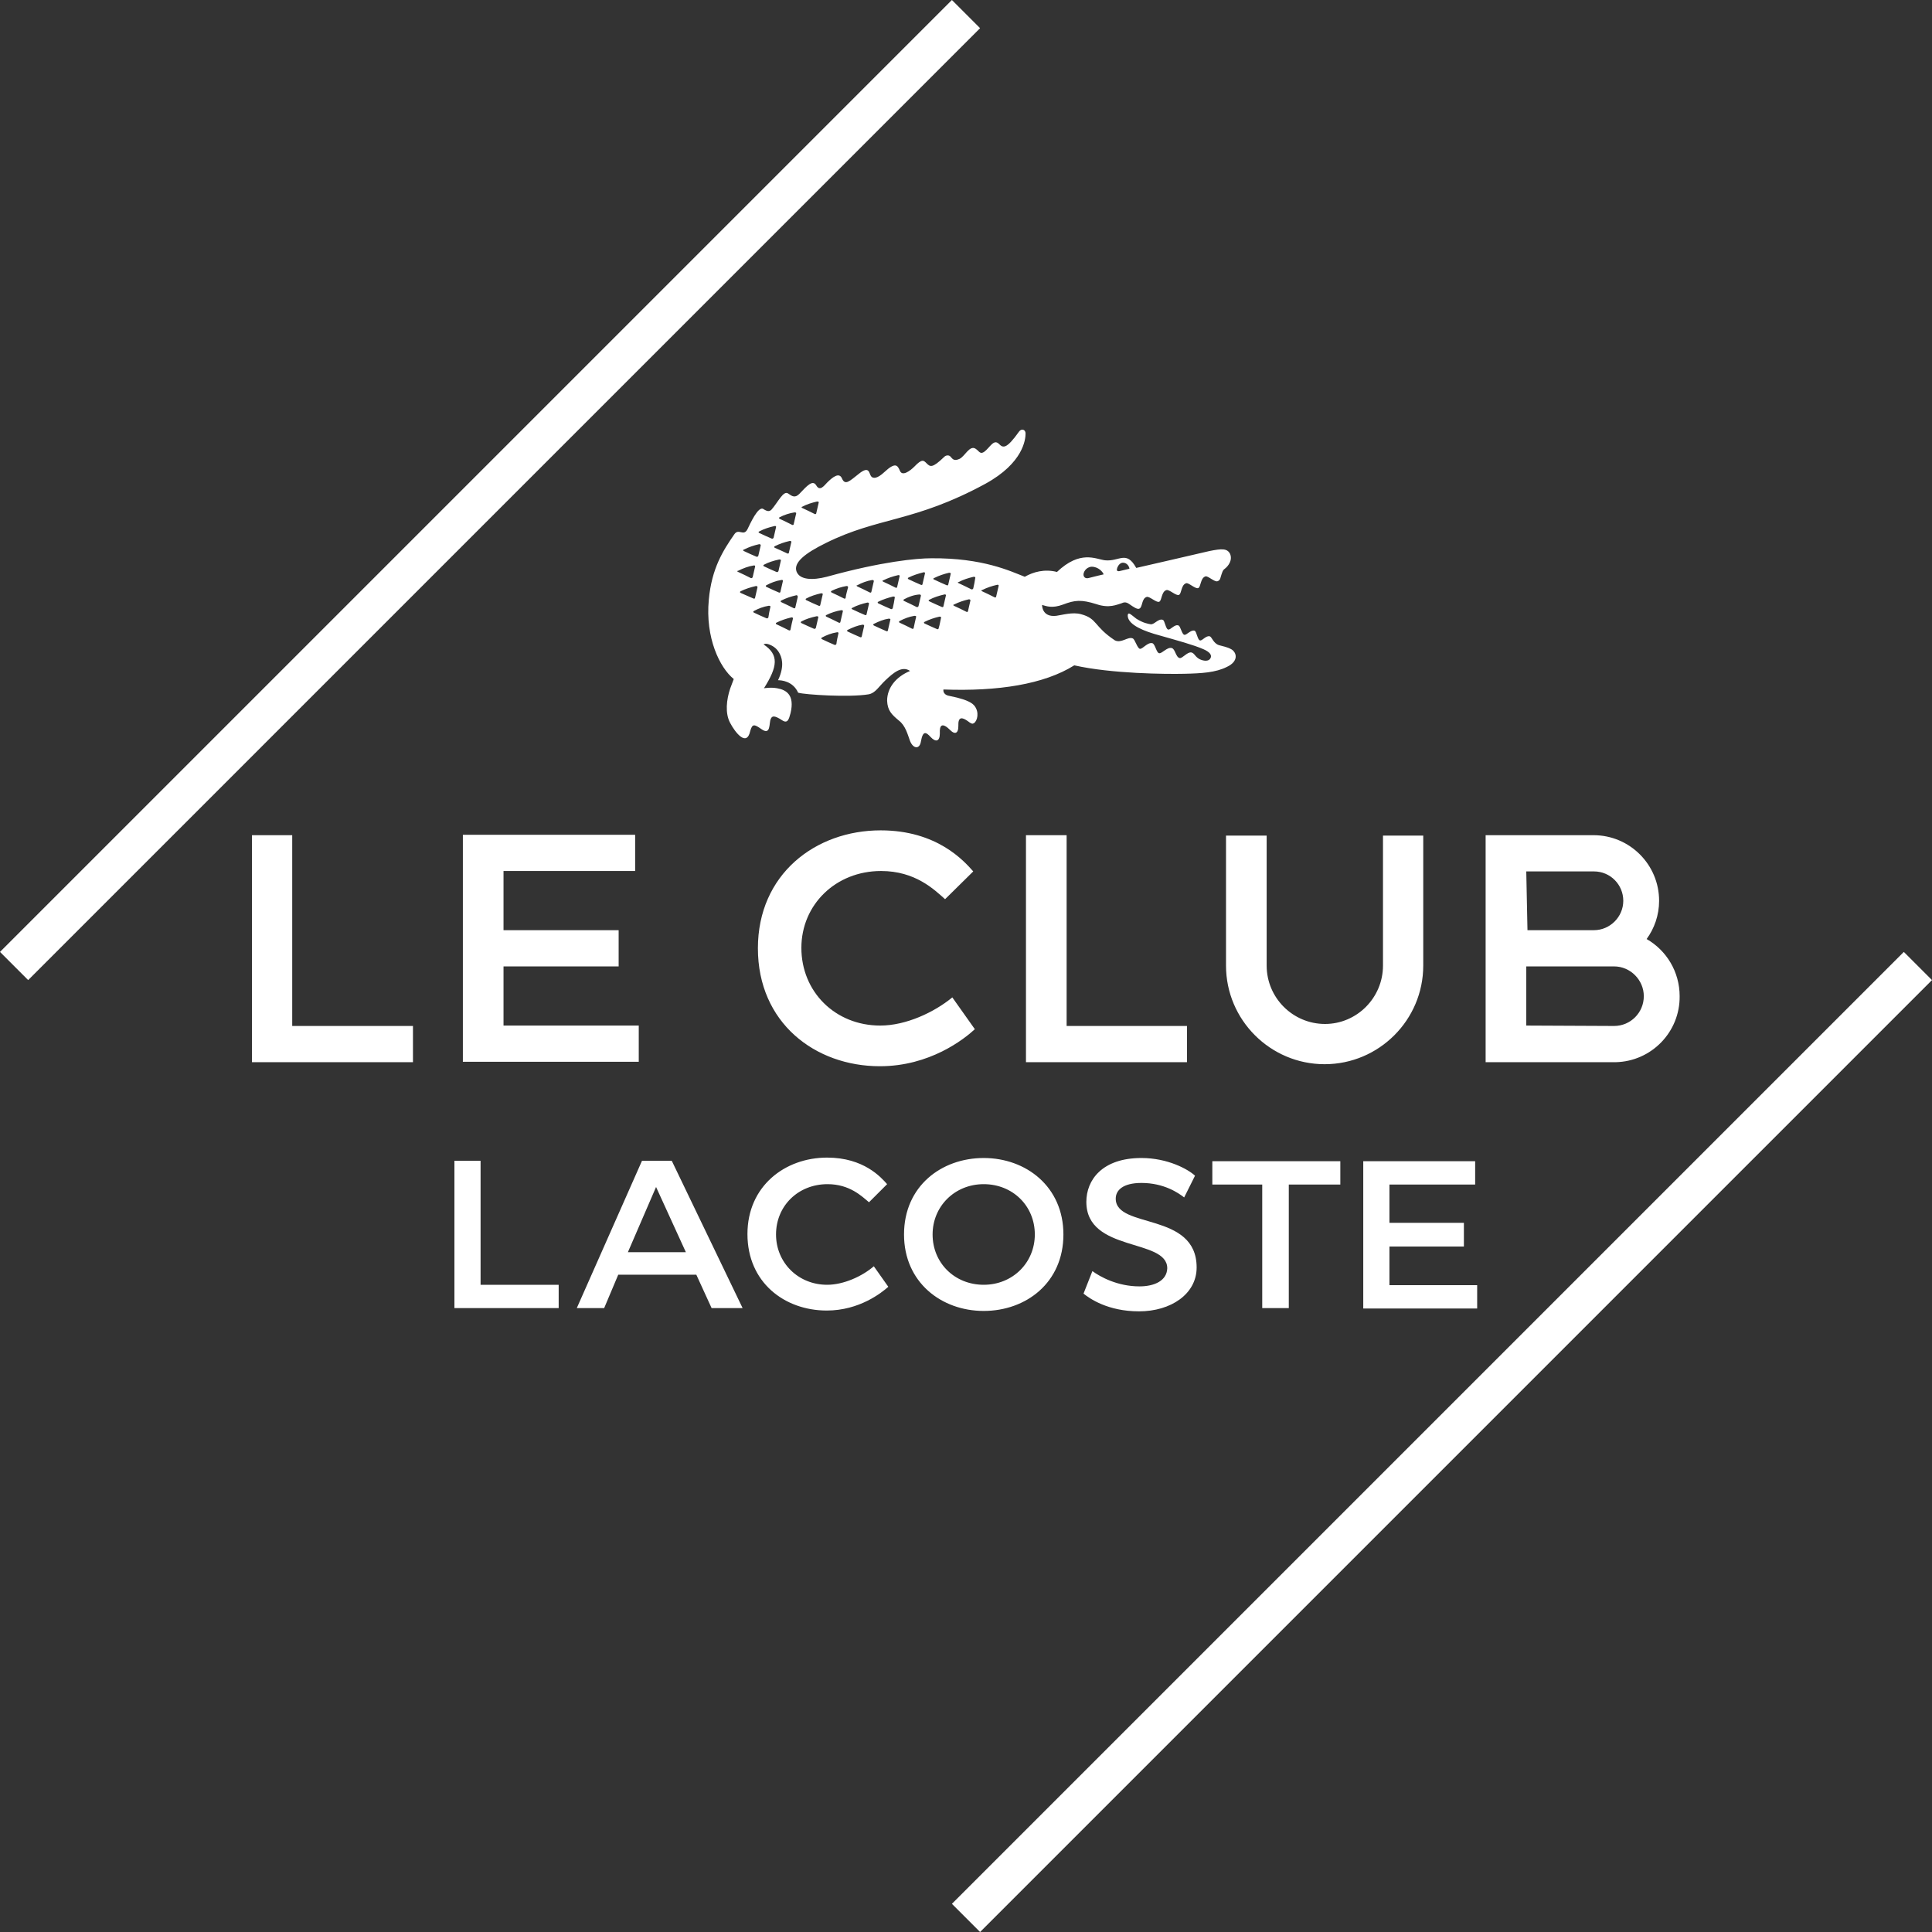 <svg width="100" height="100" viewBox="0 0 100 100" fill="none" xmlns="http://www.w3.org/2000/svg">
<rect x="0" y="0" width="100" height="100" fill="#333333" stroke="none"/>
<g id="Features/le-club-digital" clip-path="url(#clip0_201_3671)">
<path id="Vector" d="M26.062 45.104V48.146H32.021V50.021H26.062V53.083H33.062V54.958H23.958V43.208H32.875V45.083H26.062V45.104ZM15.125 43.229H13.042V54.979H21.375V53.104H15.125V43.229ZM83.625 54.979H76.896V43.229H77.875H82.479C84.354 43.229 85.875 44.75 85.875 46.625C85.875 47.375 85.625 48.062 85.229 48.604C86.25 49.188 86.938 50.292 86.938 51.562C86.958 53.417 85.479 54.938 83.625 54.979ZM79 45.125L79.062 48.146H82.5C83.333 48.146 84.021 47.458 84.021 46.625C84.021 45.792 83.354 45.104 82.5 45.104H79V45.125ZM83.542 53.104C84.396 53.104 85.083 52.417 85.083 51.562C85.083 50.729 84.396 50.021 83.542 50.021H79V53.083L83.542 53.104ZM66.708 67.708V61.312H69.375V60.104H62.75V61.312H65.333V67.708H66.708ZM76.354 61.312V60.104H70.562V67.729H76.458V66.521H71.917V64.521H75.771V63.292H71.917V61.312H76.354ZM24.875 60.083H23.521V67.708H28.917V66.5H24.875V60.083ZM63.458 43.25V49.979C63.458 52.792 65.75 55.083 68.562 55.083C71.375 55.083 73.667 52.792 73.667 49.979V43.25H71.583V49.979C71.583 51.646 70.229 53 68.583 53C66.917 53 65.562 51.646 65.562 49.979V43.25H63.458ZM58.979 66.583C57.833 66.583 56.938 66.083 56.542 65.792L56.083 66.958C56.396 67.208 57.333 67.875 58.958 67.875C60.604 67.875 61.938 66.979 61.938 65.604C61.938 62.708 57.75 63.625 57.75 62.042C57.75 61.604 58.125 61.229 59.083 61.229C60.25 61.229 61 61.75 61.292 61.979L61.854 60.854C61.5 60.521 60.438 59.938 59.083 59.938C57.042 59.938 56.229 61.083 56.229 62.208C56.229 64.833 60.417 64.083 60.417 65.646C60.396 66.292 59.75 66.583 58.979 66.583ZM50.917 67.854C48.729 67.854 46.792 66.375 46.792 63.896C46.792 61.396 48.729 59.938 50.917 59.938C53.104 59.938 55.042 61.417 55.042 63.896C55.042 66.396 53.104 67.854 50.917 67.854ZM50.917 66.5C52.417 66.5 53.562 65.354 53.562 63.896C53.562 62.417 52.417 61.292 50.917 61.292C49.417 61.292 48.271 62.438 48.271 63.896C48.271 65.375 49.417 66.5 50.917 66.5ZM53.104 43.229V54.979H61.438V53.104H55.208V43.229H53.104ZM37.792 37.417C37.521 36.917 37.604 36.208 37.792 35.646C37.896 35.375 37.979 35.146 37.979 35.146C37.25 34.562 36.5 33 36.688 31.042C36.833 29.417 37.438 28.479 38 27.667C38.229 27.312 38.479 27.792 38.688 27.396C38.812 27.146 39.25 26.146 39.521 26.354C39.75 26.5 39.833 26.458 39.917 26.396C40.271 26 40.542 25.375 40.792 25.542C41 25.688 41.146 25.792 41.375 25.562C41.771 25.146 42.062 24.812 42.25 25.125C42.438 25.458 42.667 25.125 42.812 24.979C43.083 24.708 43.438 24.417 43.583 24.771C43.75 25.146 43.979 24.896 44.458 24.521C45 24.083 44.979 24.5 45.083 24.646C45.188 24.792 45.417 24.771 45.771 24.438C46.354 23.896 46.458 24.083 46.583 24.375C46.708 24.667 47.104 24.375 47.333 24.146C47.729 23.729 47.812 23.833 47.958 23.979C48.146 24.167 48.25 24.25 48.875 23.646C48.958 23.562 49.104 23.542 49.188 23.625C49.292 23.729 49.354 23.896 49.667 23.75C49.938 23.625 50.188 23.021 50.5 23.229C50.688 23.354 50.729 23.542 50.958 23.375C51.25 23.146 51.438 22.708 51.708 22.979C51.917 23.188 52.083 23.271 52.75 22.333C52.875 22.167 53.083 22.229 53.083 22.438C53.083 22.729 52.979 23.958 51 25.042C47.312 27.042 45.479 26.75 42.75 28.104C41.646 28.646 41.062 29.125 41.229 29.583C41.396 30.021 42.062 30.042 42.792 29.854C45.646 29.062 47.458 28.896 48.208 28.896C50.875 28.875 52.292 29.562 53.042 29.854C53.479 29.604 54.062 29.438 54.708 29.604C55.917 28.458 56.708 28.938 57.188 29C57.938 29.083 58.292 28.458 58.812 29.396C58.812 29.396 62.083 28.646 62.604 28.521C63.229 28.396 63.521 28.375 63.667 28.667C63.812 29 63.562 29.312 63.396 29.438C63.333 29.479 63.292 29.542 63.271 29.604C63.146 29.917 63.188 30.021 63.021 30.083C62.875 30.146 62.521 29.792 62.396 29.833C62.125 29.917 62.167 30.375 62.021 30.438C61.875 30.5 61.521 30.146 61.396 30.188C61.125 30.271 61.167 30.729 61.021 30.792C60.875 30.854 60.521 30.5 60.375 30.542C60.104 30.625 60.146 31.083 60 31.146C59.854 31.208 59.5 30.854 59.354 30.896C59.083 30.979 59.146 31.417 58.979 31.5C58.875 31.562 58.667 31.417 58.458 31.271C58.25 31.125 58.146 31.188 58.042 31.229C57.812 31.292 57.417 31.5 56.75 31.271C55.958 31.021 55.625 31.062 55.021 31.292C54.458 31.5 54.167 31.375 53.938 31.312C53.938 31.312 53.917 31.958 54.667 31.875C54.979 31.833 55.521 31.667 55.958 31.792C56.812 32.021 56.604 32.417 57.708 33.146C58.042 33.312 58.375 32.938 58.625 33.042C58.75 33.083 58.854 33.542 59 33.583C59.146 33.604 59.396 33.229 59.646 33.292C59.792 33.333 59.854 33.792 60 33.812C60.146 33.833 60.417 33.479 60.646 33.542C60.833 33.583 60.854 34.021 61.062 34.062C61.208 34.083 61.458 33.729 61.667 33.771C61.833 33.812 61.854 34 62.104 34.125C62.333 34.229 62.562 34.229 62.646 34.083C62.75 33.917 62.625 33.75 62.292 33.604C61.771 33.375 60.917 33.146 60.042 32.896C59.188 32.667 58.438 32.354 58.375 31.917C58.354 31.729 58.438 31.75 58.479 31.771C58.5 31.771 58.708 31.938 58.812 32.021C59.167 32.25 59.438 32.292 59.562 32.312C59.75 32.333 59.958 32 60.188 32.083C60.292 32.125 60.333 32.542 60.458 32.583C60.583 32.625 60.792 32.292 61 32.375C61.104 32.417 61.167 32.812 61.292 32.854C61.417 32.896 61.625 32.583 61.833 32.646C61.938 32.688 61.979 33.104 62.104 33.146C62.229 33.188 62.417 32.875 62.625 32.938C62.729 32.979 62.812 33.312 63.104 33.396C63.312 33.458 63.5 33.479 63.729 33.604C64.021 33.771 64.125 34.229 63.5 34.521C62.917 34.812 62.208 34.854 61.292 34.875C60.354 34.896 57.542 34.875 55.604 34.438C54.042 35.417 51.667 35.792 48.833 35.688C48.833 35.688 48.771 35.958 49.146 36.021C50.312 36.25 50.438 36.5 50.521 36.667C50.688 37 50.542 37.438 50.333 37.458C50.292 37.458 50.208 37.417 50.104 37.333C49.812 37.125 49.583 37.062 49.604 37.583C49.604 38 49.396 38 49.208 37.812C48.75 37.354 48.625 37.542 48.646 37.958C48.646 38.375 48.438 38.438 48.167 38.146C47.938 37.896 47.771 37.792 47.667 38.375C47.604 38.792 47.271 38.771 47.104 38.354C46.979 38.021 46.875 37.562 46.521 37.292C46.146 36.979 45.938 36.771 45.917 36.271C45.917 35.583 46.396 35.021 47.104 34.729C46.688 34.438 46.229 34.833 45.833 35.208C45.479 35.542 45.312 35.875 44.958 35.938C43.958 36.104 41.667 35.958 41.312 35.854C41.042 35.25 40.438 35.208 40.271 35.208C40.646 34.417 40.438 33.979 40.333 33.792C40.229 33.604 40.062 33.458 39.854 33.375C39.75 33.333 39.646 33.292 39.521 33.354C40.333 33.896 40.25 34.5 39.542 35.625C39.542 35.625 39.896 35.562 40.229 35.625C40.688 35.708 41.146 35.958 40.917 36.917C40.833 37.229 40.771 37.458 40.5 37.292C40.062 37 39.958 37.062 39.896 37.208C39.792 37.417 39.917 38.104 39.396 37.729C39.042 37.479 38.938 37.458 38.833 37.833C38.646 38.688 38.042 37.896 37.792 37.417ZM57.938 29.562L58.458 29.438C58.458 29.354 58.354 29.125 58.125 29.125C58 29.125 57.896 29.229 57.833 29.375C57.792 29.5 57.792 29.583 57.938 29.562ZM56.083 29.771C56.104 29.896 56.208 29.958 56.354 29.917C56.583 29.854 57.125 29.729 57.125 29.729C57.083 29.604 56.854 29.333 56.5 29.333C56.208 29.354 56.062 29.625 56.083 29.771ZM43.396 32.792C43.417 32.75 43.375 32.708 43.312 32.729C43.042 32.771 42.771 32.875 42.542 33C42.5 33.021 42.5 33.062 42.542 33.083C42.771 33.188 42.979 33.292 43.188 33.375C43.229 33.396 43.271 33.375 43.292 33.333C43.312 33.146 43.354 32.979 43.396 32.792ZM44.729 32.396C44.729 32.354 44.708 32.333 44.646 32.333C44.375 32.375 44.125 32.479 43.875 32.604C43.833 32.625 43.833 32.667 43.875 32.688C44.104 32.792 44.312 32.896 44.521 32.979C44.562 33 44.604 32.979 44.604 32.938C44.646 32.75 44.688 32.562 44.729 32.396ZM47.417 31.938C47.438 31.896 47.396 31.875 47.333 31.875C47.062 31.917 46.792 32.021 46.562 32.146C46.521 32.167 46.521 32.208 46.562 32.229C46.792 32.333 47 32.438 47.208 32.542C47.25 32.562 47.292 32.542 47.292 32.5C47.333 32.292 47.375 32.125 47.417 31.938ZM48.708 31.979C48.729 31.938 48.688 31.917 48.625 31.917C48.354 31.979 48.104 32.062 47.854 32.188C47.812 32.208 47.812 32.25 47.854 32.271C48.083 32.375 48.292 32.479 48.5 32.562C48.542 32.583 48.583 32.562 48.583 32.521C48.646 32.333 48.667 32.146 48.708 31.979ZM50.833 30.604C51.062 30.708 51.271 30.812 51.479 30.917C51.521 30.938 51.562 30.917 51.562 30.875C51.604 30.688 51.646 30.5 51.688 30.333C51.708 30.292 51.667 30.25 51.604 30.271C51.333 30.333 51.083 30.417 50.833 30.542C50.771 30.542 50.792 30.583 50.833 30.604ZM49.625 30.188C49.854 30.292 50.062 30.396 50.271 30.5C50.312 30.521 50.354 30.5 50.375 30.458C50.417 30.271 50.458 30.083 50.479 29.917C50.5 29.875 50.458 29.854 50.396 29.854C50.125 29.917 49.854 30 49.625 30.125C49.562 30.125 49.562 30.167 49.625 30.188ZM49.375 31.354C49.604 31.458 49.812 31.562 50.021 31.667C50.062 31.688 50.104 31.667 50.104 31.625C50.146 31.438 50.188 31.25 50.229 31.083C50.229 31.042 50.208 31.021 50.146 31.021C49.875 31.083 49.625 31.167 49.375 31.292C49.333 31.292 49.333 31.333 49.375 31.354ZM48.354 30C48.583 30.104 48.792 30.208 49 30.292C49.042 30.312 49.083 30.292 49.083 30.25C49.125 30.062 49.167 29.875 49.208 29.708C49.229 29.667 49.188 29.646 49.125 29.646C48.854 29.708 48.604 29.792 48.354 29.917C48.292 29.938 48.292 29.979 48.354 30ZM48.104 31.125C48.333 31.229 48.542 31.333 48.75 31.417C48.792 31.438 48.833 31.417 48.833 31.375C48.875 31.188 48.917 31 48.958 30.833C48.979 30.792 48.938 30.75 48.875 30.771C48.604 30.833 48.333 30.917 48.104 31.042C48.042 31.062 48.062 31.104 48.104 31.125ZM47.021 29.896C46.979 29.917 46.979 29.958 47.021 29.979C47.25 30.083 47.458 30.188 47.667 30.271C47.708 30.292 47.75 30.271 47.75 30.229C47.792 30.042 47.833 29.854 47.875 29.688C47.896 29.646 47.854 29.604 47.792 29.625C47.542 29.688 47.271 29.771 47.021 29.896ZM46.792 31.021C46.75 31.042 46.75 31.083 46.792 31.104C47.021 31.208 47.229 31.312 47.438 31.417C47.479 31.438 47.521 31.417 47.542 31.375C47.583 31.188 47.625 31 47.667 30.833C47.667 30.792 47.646 30.771 47.583 30.771C47.292 30.792 47.021 30.896 46.792 31.021ZM45.708 30.104C45.938 30.208 46.146 30.312 46.354 30.417C46.396 30.438 46.438 30.417 46.438 30.375C46.479 30.188 46.521 30 46.562 29.833C46.583 29.792 46.542 29.75 46.479 29.771C46.208 29.833 45.958 29.917 45.708 30.042C45.667 30.042 45.667 30.083 45.708 30.104ZM45.458 31.146C45.417 31.167 45.417 31.208 45.458 31.229C45.688 31.333 45.896 31.438 46.104 31.521C46.146 31.542 46.188 31.521 46.208 31.479C46.25 31.292 46.292 31.104 46.312 30.938C46.333 30.896 46.292 30.875 46.229 30.875C45.979 30.938 45.708 31.021 45.458 31.146ZM45.229 32.375C45.458 32.479 45.667 32.583 45.875 32.667C45.917 32.688 45.958 32.667 45.958 32.625C46 32.438 46.042 32.25 46.083 32.083C46.104 32.042 46.062 32.021 46 32.021C45.729 32.062 45.479 32.167 45.229 32.292C45.188 32.312 45.188 32.354 45.229 32.375ZM44.375 30.354C44.604 30.458 44.812 30.562 45.021 30.667C45.062 30.688 45.104 30.667 45.104 30.625C45.146 30.438 45.188 30.25 45.229 30.083C45.229 30.042 45.208 30.021 45.146 30.021C44.875 30.062 44.604 30.167 44.375 30.292C44.312 30.292 44.333 30.333 44.375 30.354ZM44.125 31.542C44.354 31.646 44.562 31.75 44.771 31.833C44.812 31.854 44.854 31.833 44.854 31.792C44.896 31.604 44.938 31.417 44.979 31.25C44.979 31.208 44.958 31.188 44.896 31.188C44.625 31.25 44.354 31.333 44.125 31.458C44.062 31.479 44.062 31.521 44.125 31.542ZM43.042 30.583C43 30.604 43 30.646 43.042 30.667C43.271 30.771 43.479 30.875 43.688 30.979C43.729 31 43.771 30.979 43.771 30.938C43.792 30.75 43.854 30.583 43.896 30.396C43.896 30.354 43.875 30.333 43.812 30.333C43.562 30.375 43.292 30.458 43.042 30.583ZM42.771 31.833C42.729 31.854 42.729 31.896 42.771 31.917C43 32.021 43.208 32.125 43.417 32.229C43.458 32.25 43.5 32.229 43.5 32.188C43.542 32 43.583 31.833 43.625 31.646C43.646 31.604 43.604 31.583 43.542 31.583C43.292 31.625 43.021 31.708 42.771 31.833ZM41.729 31.062C41.958 31.167 42.167 31.271 42.375 31.354C42.417 31.375 42.458 31.354 42.458 31.312C42.5 31.125 42.542 30.938 42.583 30.771C42.604 30.729 42.562 30.708 42.5 30.708C42.229 30.771 41.958 30.854 41.729 30.979C41.688 31 41.688 31.021 41.729 31.062ZM41.479 32.167C41.438 32.188 41.438 32.229 41.479 32.25C41.708 32.354 41.917 32.458 42.125 32.542C42.167 32.562 42.208 32.542 42.229 32.5C42.271 32.312 42.312 32.125 42.354 31.958C42.375 31.917 42.333 31.896 42.271 31.896C41.979 31.958 41.708 32.042 41.479 32.167ZM41.521 26.292C41.75 26.396 41.958 26.5 42.167 26.604C42.208 26.625 42.25 26.604 42.25 26.562C42.292 26.375 42.333 26.188 42.375 26.021C42.396 25.979 42.354 25.958 42.292 25.958C42.021 26.021 41.75 26.104 41.521 26.229C41.479 26.229 41.479 26.271 41.521 26.292ZM39.875 31.417C39.896 31.375 39.854 31.354 39.792 31.354C39.521 31.396 39.25 31.5 39.021 31.625C38.979 31.646 38.979 31.688 39.021 31.708C39.25 31.812 39.458 31.917 39.667 32C39.708 32.021 39.75 32 39.771 31.958C39.792 31.792 39.833 31.604 39.875 31.417ZM39.542 29.229C39.5 29.25 39.5 29.292 39.542 29.312C39.771 29.417 39.979 29.521 40.188 29.604C40.229 29.625 40.271 29.604 40.292 29.562C40.333 29.375 40.375 29.188 40.417 29.021C40.438 28.979 40.396 28.958 40.333 28.958C40.042 29.021 39.771 29.104 39.542 29.229ZM40.75 28.646C40.792 28.667 40.833 28.646 40.833 28.604C40.875 28.417 40.917 28.229 40.958 28.062C40.979 28.021 40.938 28 40.875 28C40.604 28.062 40.354 28.146 40.104 28.271C40.062 28.292 40.062 28.333 40.104 28.354C40.333 28.458 40.542 28.542 40.75 28.646ZM40.312 30.667C40.354 30.688 40.396 30.667 40.396 30.625C40.438 30.438 40.479 30.25 40.521 30.083C40.542 30.042 40.5 30 40.438 30.021C40.167 30.062 39.896 30.167 39.667 30.292C39.625 30.312 39.625 30.354 39.667 30.375C39.896 30.479 40.104 30.583 40.312 30.667ZM41.042 32.021C41.042 31.979 41.021 31.938 40.958 31.958C40.688 32.021 40.438 32.104 40.188 32.229C40.146 32.25 40.146 32.292 40.188 32.312C40.417 32.417 40.625 32.521 40.833 32.625C40.875 32.646 40.917 32.625 40.917 32.583C40.958 32.375 41 32.188 41.042 32.021ZM41.208 30.812C40.938 30.875 40.688 30.958 40.438 31.083C40.396 31.104 40.396 31.146 40.438 31.167C40.667 31.271 40.875 31.375 41.083 31.479C41.125 31.5 41.167 31.479 41.167 31.438C41.208 31.25 41.25 31.062 41.292 30.896C41.292 30.833 41.25 30.792 41.208 30.812ZM40.354 26.771C40.312 26.792 40.312 26.833 40.354 26.854C40.583 26.958 40.792 27.062 41 27.167C41.042 27.188 41.083 27.167 41.083 27.125C41.125 26.938 41.167 26.75 41.208 26.583C41.229 26.542 41.188 26.521 41.125 26.521C40.854 26.562 40.604 26.646 40.354 26.771ZM39.292 27.583C39.521 27.688 39.729 27.792 39.938 27.875C39.979 27.896 40.021 27.875 40.042 27.833C40.083 27.646 40.125 27.458 40.167 27.292C40.188 27.25 40.146 27.208 40.083 27.229C39.812 27.292 39.542 27.375 39.312 27.5C39.25 27.521 39.25 27.562 39.292 27.583ZM38.5 28.521C38.729 28.625 38.938 28.729 39.146 28.812C39.188 28.833 39.229 28.812 39.25 28.771C39.292 28.583 39.333 28.396 39.375 28.229C39.375 28.188 39.354 28.167 39.292 28.167C39.021 28.229 38.771 28.312 38.521 28.438C38.438 28.458 38.458 28.5 38.5 28.521ZM38.208 29.604C38.438 29.708 38.646 29.812 38.854 29.917C38.896 29.938 38.938 29.917 38.958 29.875C39 29.688 39.042 29.5 39.083 29.333C39.104 29.292 39.062 29.25 39 29.271C38.729 29.312 38.458 29.417 38.208 29.542C38.146 29.542 38.146 29.583 38.208 29.604ZM39 30.979C39.042 31 39.083 30.979 39.083 30.938C39.125 30.75 39.167 30.562 39.208 30.396C39.208 30.354 39.188 30.333 39.125 30.333C38.854 30.396 38.583 30.479 38.333 30.604C38.292 30.625 38.292 30.667 38.333 30.688C38.583 30.792 38.792 30.896 39 30.979ZM45.604 45.083C47.375 45.083 48.354 46.042 48.917 46.542L50.375 45.104C49.896 44.562 48.5 42.979 45.583 42.979C42.208 42.979 39.229 45.25 39.229 49.083C39.229 52.938 42.188 55.188 45.542 55.188C48.125 55.188 49.896 53.792 50.458 53.271L49.292 51.625C48.354 52.396 46.896 53.083 45.562 53.083C43.229 53.083 41.479 51.333 41.479 49.062C41.479 46.833 43.25 45.083 45.604 45.083ZM42.812 66.5C41.312 66.5 40.167 65.354 40.167 63.896C40.167 62.417 41.312 61.292 42.833 61.292C43.979 61.292 44.604 61.917 44.979 62.229L45.917 61.292C45.604 60.938 44.708 59.917 42.812 59.917C40.625 59.917 38.688 61.396 38.688 63.875C38.688 66.375 40.604 67.833 42.792 67.833C44.479 67.833 45.625 66.917 45.979 66.604L45.229 65.542C44.625 66.062 43.667 66.5 42.812 66.5ZM34.771 60.083L38.438 67.708H36.833L36.042 65.979H32L31.271 67.708H29.854L33.229 60.083H34.771ZM35.5 64.812L33.958 61.438L32.5 64.812H35.5ZM49.271 0L0 49.271L1.458 50.729L50.729 1.458L49.271 0ZM98.542 49.271L49.271 98.542L50.729 100L100 50.729L98.542 49.271Z" fill="white" style="fill:white;fill-opacity:1;"/>
</g>
<defs>
<clipPath id="clip0_201_3671">
<rect width="100" height="100" fill="white" style="fill:white;fill-opacity:1;"/>
</clipPath>
</defs>
</svg>
